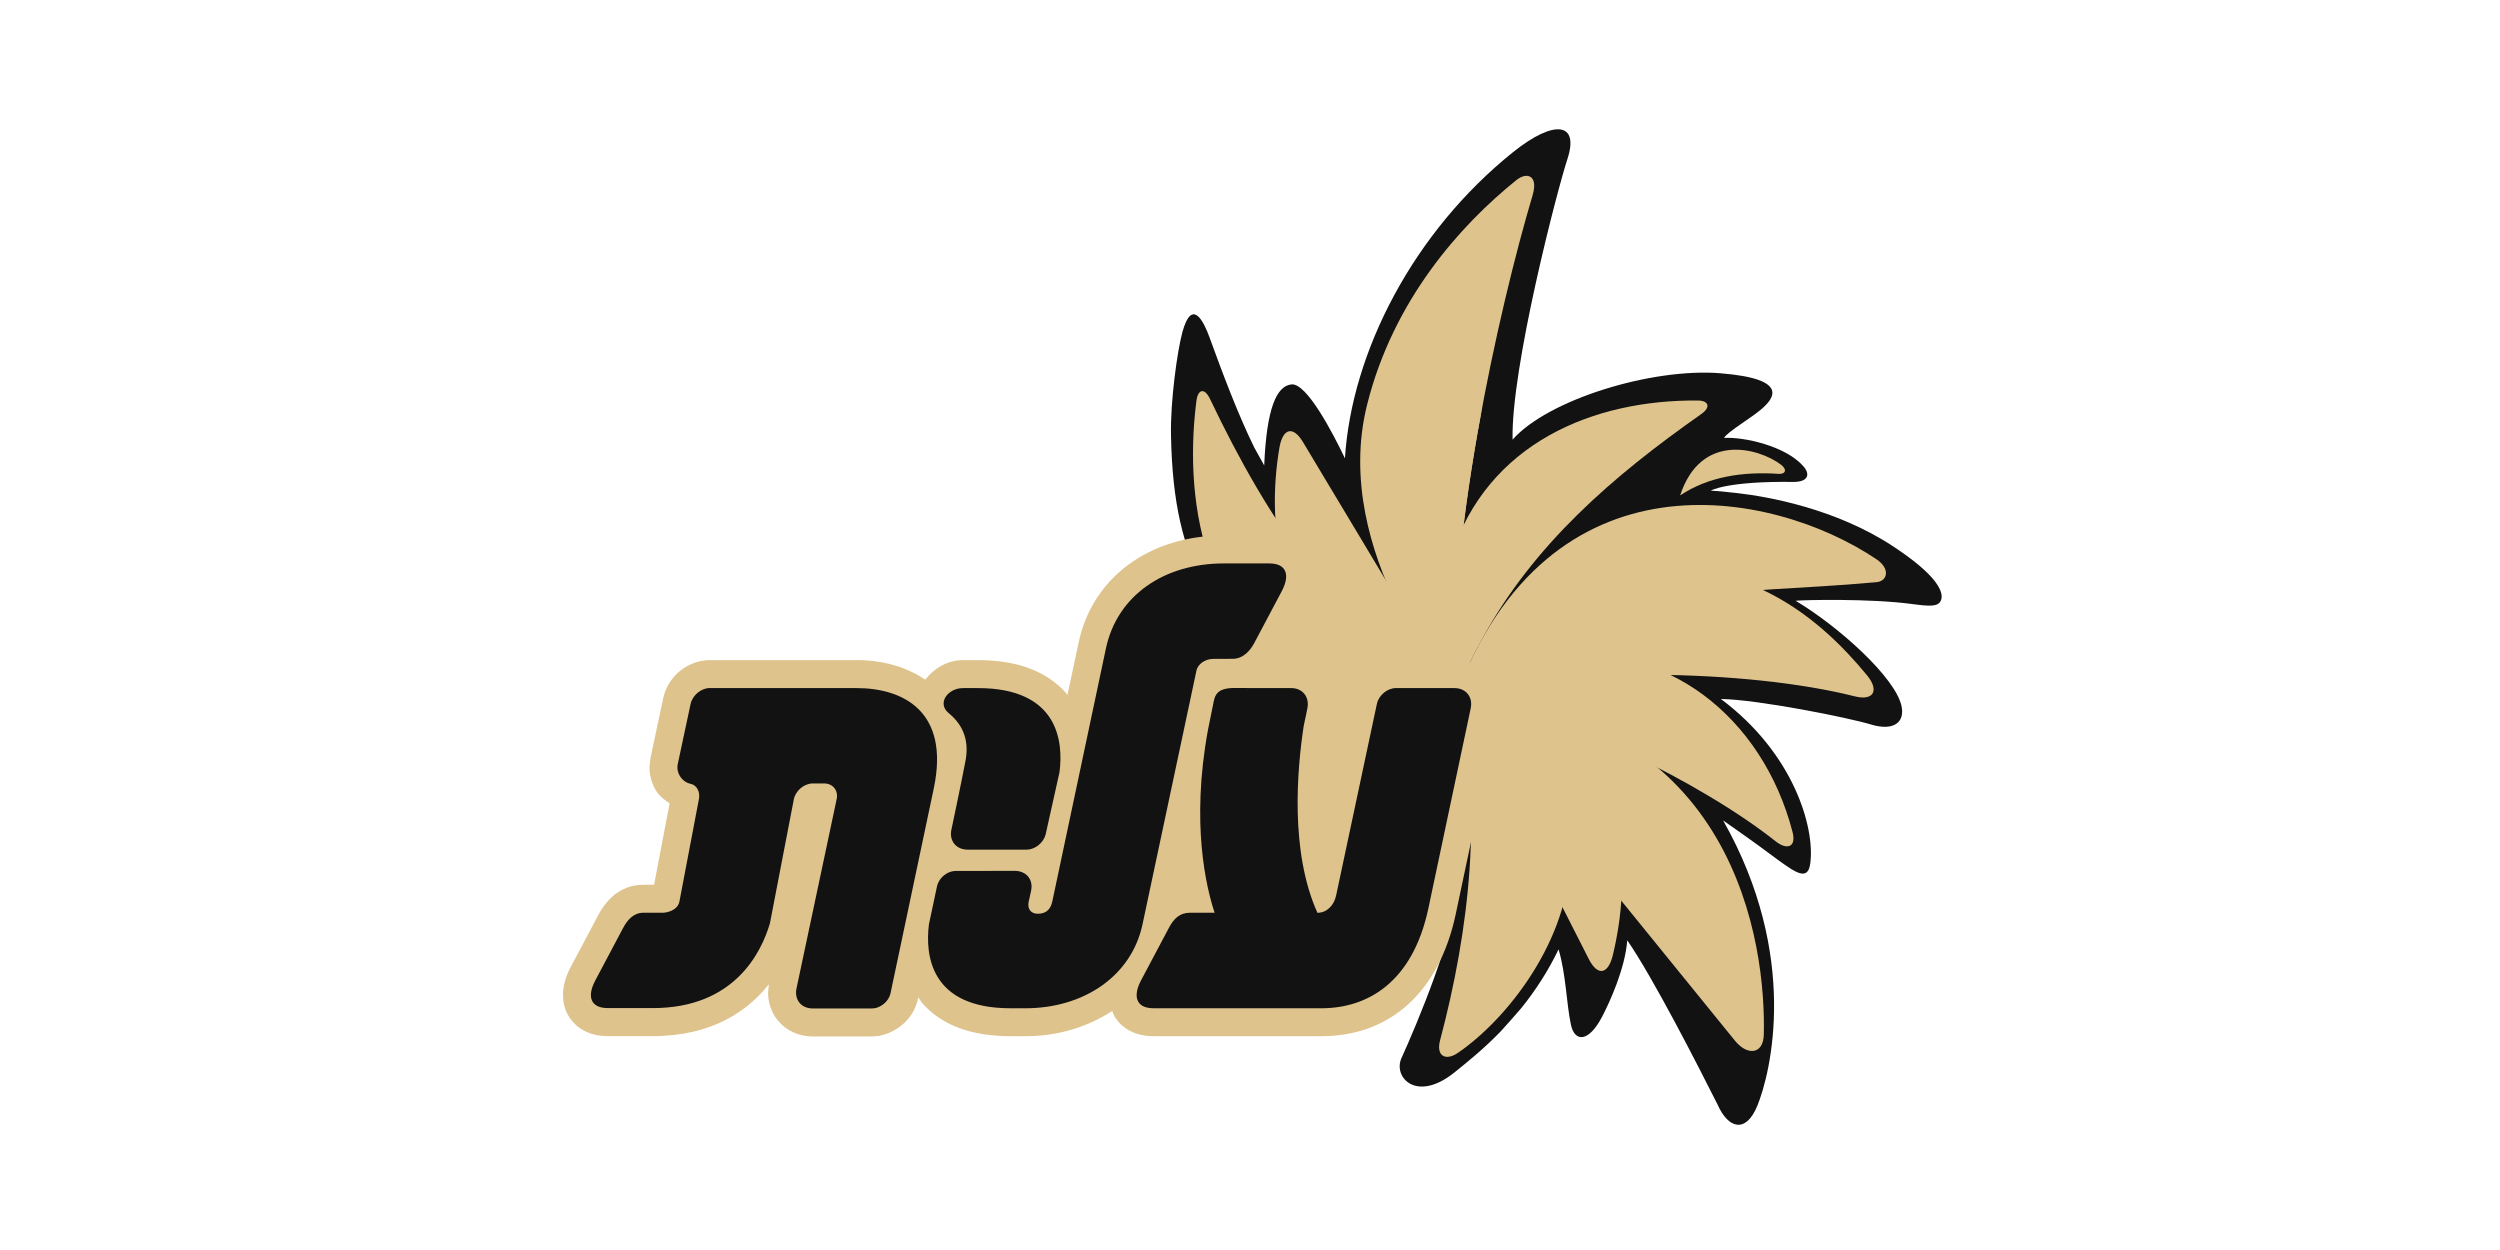 <svg width="300" height="150" viewBox="0 0 300 150" fill="none" xmlns="http://www.w3.org/2000/svg">
<path fill-rule="evenodd" clip-rule="evenodd" d="M227.035 65.472C220.28 61.062 212.222 59.595 208.478 59.173C206.613 58.963 206.399 58.952 205.294 58.872C205.294 58.872 207.186 57.727 215.153 57.831C216.926 57.856 217.298 56.98 216.412 55.957C214.263 53.494 209.2 52.408 206.889 52.553C207.234 51.86 210.154 50.154 211.376 49.094C212.694 47.954 215.014 45.478 206.447 44.791C198.259 44.123 185.747 47.941 181.51 52.758C181.309 44.199 186.855 22.846 188.091 19.079C189.536 14.684 186.514 14.295 181.583 18.244C169.608 27.84 162.202 42.224 161.392 55C159.906 51.889 156.789 45.932 154.979 46.128C153.189 46.313 151.993 48.98 151.705 55.852C151.297 55.132 150.892 54.404 150.495 53.669C148.547 49.68 146.776 44.98 145.117 40.417C144.484 38.689 143.049 35.621 141.885 39.862C141.259 42.179 140.44 48.183 140.518 52.169C140.59 56.36 140.977 59.739 141.609 62.556C142.239 65.371 143.593 69.342 144.634 71.498C147.143 76.698 151.174 81.199 156.917 84.09C160.251 85.768 164.351 87.002 168.495 87.011C170.312 87.011 172.142 86.767 173.894 86.179C174.167 87.424 174.388 88.695 174.57 89.979L174.549 89.912L172.038 95.713C170.429 99.436 167.73 102.744 164.565 105.569C161.511 107.875 158.271 109.662 156.648 110.243C152.145 111.849 154.673 113.344 157.959 113.747C160.876 114.106 168.949 113.28 174.291 108.134C174.884 111.298 169.884 123.254 168.181 126.961C167.138 129.234 169.939 132.376 174.525 128.699C176.087 127.445 178.051 125.863 180.072 123.78C180.269 123.574 182.244 121.361 182.59 120.93C184.291 118.816 185.822 116.442 187.028 113.919C187.929 116.953 187.956 120.369 188.519 123.002C188.963 125.026 190.604 125.151 192.244 122.021C193.136 120.323 195.016 116.243 195.269 112.832C198.36 117.31 203.715 127.787 206.118 132.567C207.39 135.432 209.503 136.055 210.883 132.684C212.482 128.752 215.997 114.74 206.776 98.454C211.291 101.61 211.267 101.665 213.342 103.176C215.445 104.683 216.985 105.834 217.241 103.53C217.784 99.306 215.258 90.408 206.507 83.878C210.938 83.945 221.813 86.114 224.546 86.948C227.273 87.764 228.623 86.654 228.173 84.685C227.402 81.29 220.737 75.246 215.477 72.092C216.443 71.986 224.404 71.811 229.394 72.476C231.627 72.772 232.575 72.832 232.916 72.035C233.311 71.087 232.479 69.018 227.035 65.472Z" fill="#121212"/>
<path fill-rule="evenodd" clip-rule="evenodd" d="M174.671 83.595C187.095 79.935 209.569 80.283 222.584 83.564C224.82 84.128 225.526 82.867 224.079 81.08C217.854 73.496 210.671 68.752 200.574 67.942C188.559 66.972 180.769 74.679 174.671 83.595Z" fill="#DEC38D"/>
<path fill-rule="evenodd" clip-rule="evenodd" d="M181.921 21.647C175.303 26.983 167.187 35.958 164.04 48.612C159.629 66.349 174.546 83.444 174.671 83.595C173.465 65.568 179.88 36.953 183.911 23.437C184.338 22 183.969 21.459 183.702 21.262C183.27 20.948 182.609 21.09 181.921 21.647Z" fill="#DEC38D"/>
<path fill-rule="evenodd" clip-rule="evenodd" d="M174.671 83.595C178.181 96.439 176.281 111.778 172.809 124.84C172.309 126.722 173.467 127.367 174.974 126.329C181.612 121.75 188.873 111.553 188.336 101.982C187.753 91.706 183.483 85.844 174.671 83.595Z" fill="#DEC38D"/>
<path fill-rule="evenodd" clip-rule="evenodd" d="M174.671 83.595C174.671 83.595 206.681 123.037 208.195 124.885C209.703 126.735 211.599 126.508 211.656 124.173C211.933 113.557 208.489 85.229 174.671 83.595Z" fill="#DEC38D"/>
<path fill-rule="evenodd" clip-rule="evenodd" d="M174.671 83.595C174.671 83.595 189.63 113.098 190.664 115.105C191.703 117.134 192.968 116.987 193.543 114.606C195.513 106.438 197.353 87.991 174.671 83.595Z" fill="#DEC38D"/>
<path fill-rule="evenodd" clip-rule="evenodd" d="M213.432 56.863C209.193 56.579 205.041 57.162 201.618 59.448C204.108 51.85 211.035 53.739 213.719 55.764C214.489 56.341 214.276 56.915 213.432 56.863Z" fill="#DEC38D"/>
<path fill-rule="evenodd" clip-rule="evenodd" d="M152.907 78.05C152.907 78.05 156.384 80.688 158.663 81.524C160.952 82.359 162.706 82.886 162.706 82.886C162.706 82.886 160.421 93.523 159.98 94.978C159.544 96.426 158.203 95.967 158.508 93.15C158.717 91.292 159.28 83.238 159.28 83.238C159.28 83.238 156.635 82.315 155.667 81.648C154.154 80.613 152.201 79.369 152.201 79.369L152.907 78.05Z" fill="#DEC38D"/>
<path fill-rule="evenodd" clip-rule="evenodd" d="M145.206 47.883C152.173 62.495 160.763 75.568 174.671 83.595C169.544 86.108 162.739 84.676 157.87 82.213C145.255 75.844 141.864 61.495 143.572 48.08C143.731 46.803 144.498 46.406 145.206 47.883Z" fill="#DEC38D"/>
<path fill-rule="evenodd" clip-rule="evenodd" d="M174.671 83.595C174.671 83.595 157.548 55.031 156.363 53.059C155.189 51.084 153.932 51.336 153.524 53.761C152.13 62.062 151.699 80.788 174.671 83.595Z" fill="#DEC38D"/>
<path fill-rule="evenodd" clip-rule="evenodd" d="M186.586 78.972C182.758 79.58 179.71 80.605 176.536 82.442C175.921 82.812 175.304 83.199 174.671 83.594C186.549 85.011 204.452 94.099 213.075 100.958C214.444 102.039 215.586 101.672 215.102 99.828C211.49 85.938 199.751 76.881 186.586 78.972Z" fill="#DEC38D"/>
<path fill-rule="evenodd" clip-rule="evenodd" d="M225.204 69.857C206.655 71.585 197.386 69.253 174.674 83.591C185.849 53.593 212.579 58.657 225.16 67.1C226.887 68.253 226.49 69.734 225.204 69.857Z" fill="#DEC38D"/>
<path fill-rule="evenodd" clip-rule="evenodd" d="M204.133 49.701C205.406 48.805 204.954 48.072 203.763 48.062C191.268 47.944 178.515 53.117 174.143 66.7C172.46 71.944 171.773 78.677 174.674 83.595C175.621 81.058 176.681 78.777 177.828 76.724C184.011 65.342 193.555 57.128 204.133 49.701Z" fill="#DEC38D"/>
<path fill-rule="evenodd" clip-rule="evenodd" d="M170.556 77.886C172.767 81.406 174.629 83.539 174.671 83.595C174.033 74.03 175.537 61.485 177.692 49.798L177.697 49.775C177.81 49.16 177.767 48.761 177.547 48.644C177.304 48.52 176.845 48.722 176.109 49.323C169.965 54.355 166.938 60.096 166.827 66.034C166.741 70.025 168.075 73.861 170.556 77.886Z" fill="#DEC38D"/>
<path fill-rule="evenodd" clip-rule="evenodd" d="M164.256 108.878C168.36 105.589 172.051 101.508 174.161 96.632C177.055 106.235 169.696 109.478 164.896 110.046C164.009 110.148 163.618 109.386 164.256 108.878Z" fill="#DEC38D"/>
<path fill-rule="evenodd" clip-rule="evenodd" d="M146.889 64.251C137.941 64.251 131.085 69.292 129.434 77.108C129.434 77.108 128.549 81.254 128.095 83.4C128.037 83.325 127.929 83.169 127.929 83.169C125.622 80.546 122.058 79.212 117.348 79.212H115.554C113.744 79.216 112.107 80.157 111.029 81.563C108.823 80.06 106.02 79.212 102.797 79.212H85.123C82.453 79.271 80.131 81.196 79.587 83.784L78.056 90.977C78.056 90.99 77.935 92.071 77.935 92.071C77.935 93.119 78.242 94.141 78.814 95.02C79.166 95.561 79.734 95.995 80.351 96.412C80.249 96.945 78.626 105.463 78.491 106.165C77.991 106.169 77.207 106.169 77.207 106.169C75.611 106.169 73.375 106.806 71.786 109.823L68.461 116.083C67.856 117.225 67.559 118.341 67.559 119.404C67.559 120.57 67.925 121.431 68.243 121.948C68.776 122.834 70.099 124.334 72.947 124.334H78.341C85.463 124.334 89.725 121.312 92.269 118.107C92.247 118.394 92.167 119.107 92.167 119.107C92.167 120.337 92.576 121.515 93.322 122.428C94.326 123.676 95.865 124.383 97.545 124.373H104.771C104.827 124.369 105.464 124.314 105.464 124.314C107.523 123.905 109.642 122.386 110.166 119.803C110.166 119.803 110.186 119.706 110.192 119.684C110.43 120.026 110.69 120.4 110.69 120.4C113.004 123.015 116.552 124.345 121.261 124.345H123.053C126.933 124.345 130.48 123.253 133.471 121.32C133.6 121.643 133.726 121.957 133.726 121.957C134.266 122.851 135.592 124.345 138.428 124.345H158.563C166.842 124.345 172.724 118.999 174.693 109.673L179.769 85.685C180.127 84.053 179.752 82.406 178.752 81.165C177.743 79.924 176.21 79.212 174.532 79.212H167.501C164.929 79.212 162.55 81.127 161.96 83.675C161.956 83.685 160.536 90.346 159.631 94.612C159.499 95.233 159.084 95.226 159.104 94.689C159.195 91.878 159.502 89.342 159.766 87.598C159.703 87.774 160.185 85.605 160.185 85.605L160.296 84.495C160.296 83.249 159.877 82.046 159.104 81.12C158.105 79.895 156.579 79.207 154.916 79.212H153.098C153.272 78.995 153.457 78.762 153.457 78.762C153.461 78.762 156.783 72.493 156.783 72.493C157.385 71.356 157.693 70.241 157.693 69.186C157.693 68.014 157.322 67.154 157.01 66.646C156.478 65.749 155.15 64.253 152.307 64.251H146.889Z" fill="#DEC38D"/>
<path fill-rule="evenodd" clip-rule="evenodd" d="M123.434 108.237L123.723 106.936C124.034 105.577 123.176 104.504 121.778 104.504L114.648 104.514C113.656 104.534 112.648 105.343 112.436 106.381L111.471 110.918C111.019 114.528 111.568 120.992 121.26 120.992H123.046C130.031 120.992 135.779 117.152 137.104 110.91L143.583 80.431C143.738 79.739 144.57 79.068 145.582 79.068L147.921 79.058C149.127 79.058 149.979 78.152 150.495 77.194L153.822 70.92C154.814 69.035 154.417 67.61 152.302 67.61H146.889C139.616 67.61 134.053 71.507 132.712 77.803L126.272 108.197C126.006 109.425 125.21 109.648 124.503 109.648C123.868 109.648 123.248 109.228 123.434 108.237ZM82.871 84.476L81.333 91.677C81.101 92.737 81.83 93.847 82.896 94.066C83.518 94.189 84.075 94.93 83.866 95.911L81.534 108.166C81.314 109.301 79.94 109.529 79.54 109.529H77.207C76.002 109.529 75.265 110.423 74.755 111.391L71.432 117.658C70.434 119.545 70.821 120.971 72.95 120.971H78.343C88.116 120.971 91.359 114.318 92.396 110.781L95.261 95.911C95.475 94.87 96.501 94.014 97.534 94.014H98.954C99.957 94.04 100.619 94.878 100.4 95.894L95.584 118.593C95.291 119.953 96.144 121.027 97.534 121.014H104.647L105.009 120.98C105.611 120.861 106.635 120.297 106.876 119.131L112.053 94.609C114.015 85.308 108.306 82.571 102.799 82.571L85.118 82.568C84.137 82.589 83.094 83.429 82.871 84.476ZM117.35 82.571H115.567C113.71 82.573 112.402 84.41 113.853 85.583C115.697 87.098 116.306 89.02 115.847 91.373C115.268 94.38 114.182 99.495 114.182 99.495C113.856 100.872 114.712 101.957 116.12 101.957H123.248C124.197 101.939 125.21 101.152 125.474 100.141L127.144 92.645C127.604 89.03 127.048 82.571 117.35 82.571ZM158.09 109.537C159.176 109.537 160.079 108.695 160.339 107.439L165.232 84.436C165.473 83.388 166.52 82.571 167.501 82.571H174.534C175.915 82.571 176.774 83.644 176.486 84.994L171.41 108.981C169.531 117.855 164.138 120.992 158.566 120.992H138.429C136.316 120.992 135.925 119.545 136.912 117.669L140.244 111.387C140.854 110.216 141.582 109.529 142.798 109.529H145.754C144.749 106.501 142.899 98.843 144.947 87.635L145.593 84.436C145.67 84.118 145.724 83.401 146.287 82.986C146.887 82.543 147.914 82.562 147.914 82.562L154.935 82.571C156.298 82.562 157.157 83.629 156.887 84.977C156.822 85.345 156.69 85.995 156.448 87.086C155.634 92.431 154.799 102.211 158.09 109.537Z" fill="#121212"/>
<path fill-rule="evenodd" clip-rule="evenodd" d="M121.547 106.12H114.637L114.155 106.544C114.155 106.544 113.374 109.975 113.25 110.977C113.18 111.569 113.153 111.994 113.153 112.462C113.153 113.31 113.223 114.057 113.416 114.722L113.753 114.972L114.079 114.642L114.07 114.369C114.07 113.852 113.992 113.905 114.099 112.705C114.302 110.448 114.948 108.512 115.056 108.221C115.191 107.815 115.056 108.216 115.056 108.216V108.221C115.173 107.613 115.817 107.05 116.459 106.997L121.487 106.992L121.774 106.765L121.833 106.479L121.842 106.401L121.785 106.224L121.547 106.12ZM86.15 95.806L85.844 95.631L85.612 95.91L83.263 108.272C82.983 109.714 81.911 110.423 81.308 110.706C80.47 111.1 79.693 111.132 79.487 111.132H77.107L77.009 111.159L76.84 111.26L72.837 118.647L72.879 118.769L73.153 118.904L74.207 118.901L74.421 118.798L77.29 113.448C77.813 112.453 78.338 112.352 79.014 112.352L79.672 112.348L79.668 112.323C79.668 112.323 83.737 112.513 84.489 108.656L86.495 97.726L86.541 97.155C86.541 96.665 86.41 96.202 86.15 95.806ZM105.676 84.521C104.787 84.311 103.811 84.2 102.73 84.2L85.094 84.197L84.588 84.638L83.08 91.704L83.301 92.056L83.851 92.245L84.114 92.257L84.267 92.043L85.485 86.31C85.612 85.695 86.29 85.126 86.92 85.089H104.609L105.583 85.106L105.926 84.857L105.676 84.521ZM102.37 95.693L102.147 95.961L102.122 96.047L97.331 118.583L97.379 118.848L97.621 118.946H98.271L98.566 118.713L103.018 97.726C103.164 97.054 103.033 96.384 102.677 95.855L102.37 95.693ZM118.003 89.402L117.756 89.727C117.756 90.297 117.691 90.879 117.581 91.486L115.929 99.525L115.913 99.603L115.981 99.782L116.222 99.891H116.858L117.153 99.658L118.461 93.182C118.725 91.893 118.674 90.703 118.327 89.644L118.003 89.402ZM116.187 85.167L116.541 85.254C116.796 85.134 116.775 85.106 117.38 85.024C118.196 84.923 120.445 85.106 120.445 85.106L120.795 84.853L120.531 84.517C119.593 84.298 118.503 84.179 117.282 84.179H115.976L115.66 84.35L115.753 84.691L116.187 85.167ZM147.311 109.926L147.024 109.66L146.74 109.926C146.531 110.677 145.84 111.132 144.956 111.132H141.992L141.609 111.251C141.445 111.38 141.261 111.625 141.057 112.027L137.641 118.46L137.625 118.769L137.904 118.904L138.994 118.901L139.254 118.718L142.047 113.436C142.591 112.409 143.094 112.007 143.877 112.007H146.836C147.164 112.007 147.438 111.91 147.566 111.718C147.707 111.517 147.722 111.242 147.621 110.918L147.311 109.926ZM153.98 84.249L147.018 84.258L146.817 84.363L146.642 84.517L146.573 84.671L145.94 87.739C144.604 95.085 145.028 100.784 145.616 104.291C145.663 104.58 145.909 104.554 145.952 104.554C146.011 104.543 146.241 104.496 146.212 104.205C145.683 99.575 145.894 94.617 146.836 89.447L147.438 86.317C147.492 86.083 147.801 85.126 148.75 85.126L153.908 85.115L154.196 84.879L154.264 84.604L154.202 84.352L153.98 84.249ZM173.812 84.282L173.566 84.179L166.697 84.185L166.593 84.22L166.466 84.302L166.202 84.664L161.336 107.594C160.995 109.208 159.905 110.49 158.516 110.955L158.332 111.117L158.312 111.232L158.336 111.367L158.402 111.534L159.161 112.027C160.649 112.027 161.885 110.918 162.232 109.266L167.116 86.268C167.265 85.555 167.993 85.061 168.581 85.061L173.509 85.057L173.805 84.826L173.866 84.542L173.812 84.282ZM148.702 70.103C141.704 70.103 136.572 73.758 135.335 79.633L128.888 110.032C128.497 111.861 127.092 112.144 126.303 112.144C125.853 112.144 125.41 111.989 125.077 111.722L124.927 111.404L125.19 111.192C126.23 111.002 127.56 110.346 127.997 108.355L134.433 77.958C135.585 72.567 140.321 69.215 146.821 69.215H151.955L152.238 69.35L152.223 69.668L152.13 69.819L152.086 69.91L151.825 70.082L148.702 70.103Z" fill="#121212"/>
</svg>
